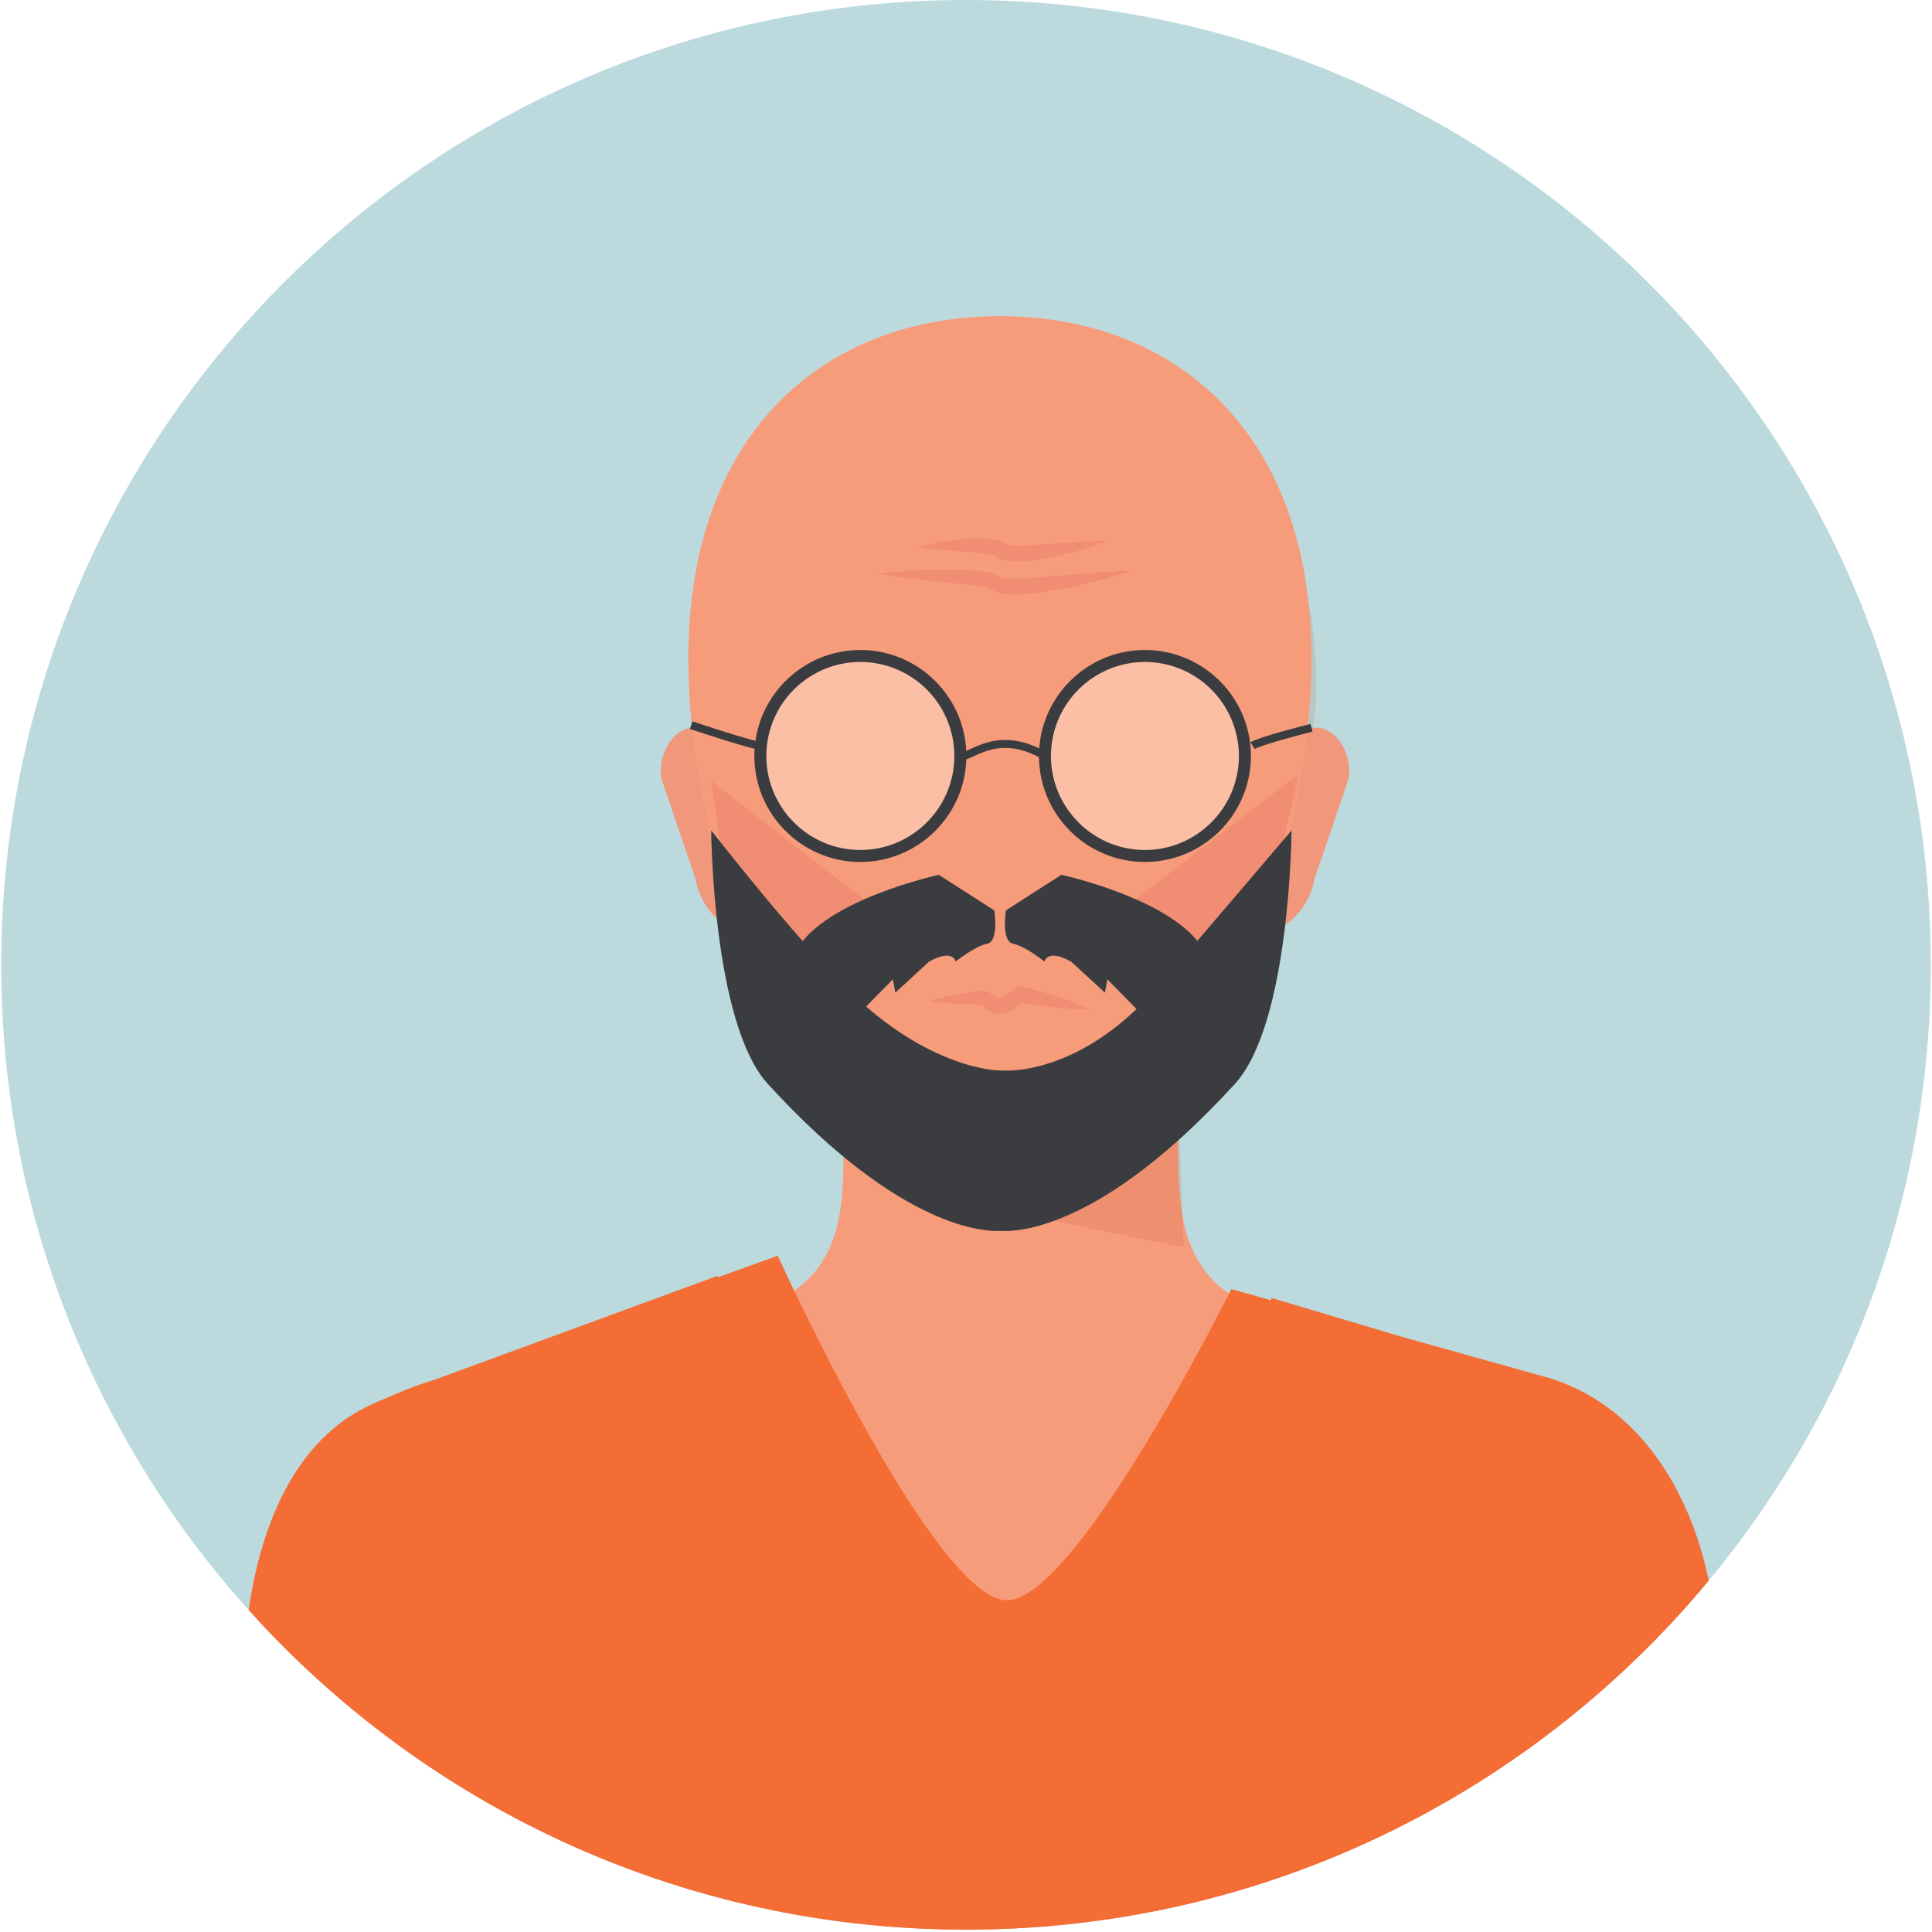 <svg viewBox="826.086 173.676 146.141 146.324" width="189.073" height="189.073" xmlns="http://www.w3.org/2000/svg"><defs><clipPath id="w"><path d="M911 232h14v18h-14zm0 0"/></clipPath><clipPath id="a"><path d="M845 253h110v67H845zm0 0"/></clipPath><clipPath id="c"><path d="M915 218h11v48h-11zm0 0"/></clipPath><clipPath id="d"><path d="M972.227 246.746c0 40.356-32.715 73.074-73.07 73.074-40.356 0-73.071-32.718-73.071-73.074 0-40.355 32.715-73.07 73.07-73.07 40.356 0 73.07 32.715 73.07 73.07"/></clipPath><clipPath id="e"><path d="M905 260h11v9h-11zm0 0"/></clipPath><clipPath id="f"><path d="M972.227 246.746c0 40.356-32.715 73.074-73.07 73.074-40.356 0-73.071-32.718-73.071-73.074 0-40.355 32.715-73.07 73.07-73.07 40.356 0 73.07 32.715 73.07 73.07"/></clipPath><clipPath id="g"><path d="M876 228h12v17h-12zm0 0"/></clipPath><clipPath id="h"><path d="M972.227 246.746c0 40.356-32.715 73.074-73.07 73.074-40.356 0-73.071-32.718-73.071-73.074 0-40.355 32.715-73.07 73.07-73.07 40.356 0 73.07 32.715 73.07 73.07"/></clipPath><clipPath id="i"><path d="M916 228h13v17h-13zm0 0"/></clipPath><clipPath id="j"><path d="M972.227 246.746c0 40.356-32.715 73.074-73.07 73.074-40.356 0-73.071-32.718-73.071-73.074 0-40.355 32.715-73.07 73.07-73.07 40.356 0 73.07 32.715 73.07 73.07"/></clipPath><clipPath id="k"><path d="M878 197h48v64h-48zm0 0"/></clipPath><clipPath id="l"><path d="M972.227 246.746c0 40.356-32.715 73.074-73.07 73.074-40.356 0-73.071-32.718-73.071-73.074 0-40.355 32.715-73.07 73.07-73.07 40.356 0 73.07 32.715 73.07 73.07"/></clipPath><clipPath id="m"><path d="M840 268h122v52H840zm0 0"/></clipPath><clipPath id="n"><path d="M972.227 246.746c0 40.356-32.715 73.074-73.07 73.074-40.356 0-73.071-32.718-73.071-73.074 0-40.355 32.715-73.07 73.07-73.07 40.356 0 73.07 32.715 73.07 73.07"/></clipPath><clipPath id="o"><path d="M896 248h13v3h-13zm0 0"/></clipPath><clipPath id="p"><path d="M972.227 246.746c0 40.356-32.715 73.074-73.07 73.074-40.356 0-73.071-32.718-73.071-73.074 0-40.355 32.715-73.07 73.07-73.07 40.356 0 73.07 32.715 73.07 73.07"/></clipPath><clipPath id="q"><path d="M892 216h20v3h-20zm0 0"/></clipPath><clipPath id="r"><path d="M972.227 246.746c0 40.356-32.715 73.074-73.07 73.074-40.356 0-73.071-32.718-73.071-73.074 0-40.355 32.715-73.07 73.07-73.07 40.356 0 73.07 32.715 73.07 73.07"/></clipPath><clipPath id="s"><path d="M895 214h15v3h-15zm0 0"/></clipPath><clipPath id="t"><path d="M972.227 246.746c0 40.356-32.715 73.074-73.07 73.074-40.356 0-73.071-32.718-73.071-73.074 0-40.355 32.715-73.07 73.07-73.07 40.356 0 73.07 32.715 73.07 73.07"/></clipPath><clipPath id="u"><path d="M879 232h14v18h-14zm0 0"/></clipPath><clipPath id="v"><path d="M972.227 246.746c0 40.356-32.715 73.074-73.07 73.074-40.356 0-73.071-32.718-73.071-73.074 0-40.355 32.715-73.07 73.07-73.07 40.356 0 73.07 32.715 73.07 73.07"/></clipPath><clipPath id="b"><path d="M972.227 246.746c0 40.356-32.715 73.074-73.07 73.074-40.356 0-73.071-32.718-73.071-73.074 0-40.355 32.715-73.07 73.07-73.07 40.356 0 73.07 32.715 73.07 73.07"/></clipPath><clipPath id="x"><path d="M972.227 246.746c0 40.356-32.715 73.074-73.07 73.074-40.356 0-73.071-32.718-73.071-73.074 0-40.355 32.715-73.07 73.07-73.07 40.356 0 73.07 32.715 73.07 73.07"/></clipPath><clipPath id="y"><path d="M879 236h45v31h-45zm0 0"/></clipPath><clipPath id="z"><path d="M972.227 246.746c0 40.356-32.715 73.074-73.07 73.074-40.356 0-73.071-32.718-73.071-73.074 0-40.355 32.715-73.07 73.07-73.07 40.356 0 73.07 32.715 73.07 73.07"/></clipPath><clipPath id="A"><path d="M885 239h17v13h-17zm0 0"/></clipPath><clipPath id="B"><path d="M972.227 246.746c0 40.356-32.715 73.074-73.07 73.074-40.356 0-73.071-32.718-73.071-73.074 0-40.355 32.715-73.07 73.07-73.07 40.356 0 73.07 32.715 73.07 73.07"/></clipPath><clipPath id="C"><path d="M902 239h16v13h-16zm0 0"/></clipPath><clipPath id="D"><path d="M972.227 246.746c0 40.356-32.715 73.074-73.07 73.074-40.356 0-73.071-32.718-73.071-73.074 0-40.355 32.715-73.07 73.07-73.07 40.356 0 73.07 32.715 73.07 73.07"/></clipPath><clipPath id="E"><path d="M883 223h16v16h-16zm0 0"/></clipPath><clipPath id="F"><path d="M972.227 246.746c0 40.356-32.715 73.074-73.07 73.074-40.356 0-73.071-32.718-73.071-73.074 0-40.355 32.715-73.07 73.07-73.07 40.356 0 73.07 32.715 73.07 73.07"/></clipPath><clipPath id="G"><path d="M905 223h16v16h-16zm0 0"/></clipPath><clipPath id="H"><path d="M972.227 246.746c0 40.356-32.715 73.074-73.07 73.074-40.356 0-73.071-32.718-73.071-73.074 0-40.355 32.715-73.07 73.07-73.07 40.356 0 73.07 32.715 73.07 73.07"/></clipPath><clipPath id="I"><path d="M883 222h17v17h-17zm0 0"/></clipPath><clipPath id="J"><path d="M972.227 246.746c0 40.356-32.715 73.074-73.07 73.074-40.356 0-73.071-32.718-73.071-73.074 0-40.355 32.715-73.07 73.07-73.07 40.356 0 73.07 32.715 73.07 73.07"/></clipPath><clipPath id="K"><path d="M904 222h17v17h-17zm0 0"/></clipPath><clipPath id="L"><path d="M972.227 246.746c0 40.356-32.715 73.074-73.07 73.074-40.356 0-73.071-32.718-73.071-73.074 0-40.355 32.715-73.07 73.07-73.07 40.356 0 73.07 32.715 73.07 73.07"/></clipPath><clipPath id="M"><path d="M898 229h8v3h-8zm0 0"/></clipPath><clipPath id="N"><path d="M972.227 246.746c0 40.356-32.715 73.074-73.07 73.074-40.356 0-73.071-32.718-73.071-73.074 0-40.355 32.715-73.07 73.07-73.07 40.356 0 73.07 32.715 73.07 73.07"/></clipPath><clipPath id="O"><path d="M920 228h6v3h-6zm0 0"/></clipPath><clipPath id="P"><path d="M972.227 246.746c0 40.356-32.715 73.074-73.07 73.074-40.356 0-73.071-32.718-73.071-73.074 0-40.355 32.715-73.07 73.07-73.07 40.356 0 73.07 32.715 73.07 73.07"/></clipPath><clipPath id="Q"><path d="M878 228h6v3h-6zm0 0"/></clipPath><clipPath id="R"><path d="M972.227 246.746c0 40.356-32.715 73.074-73.07 73.074-40.356 0-73.071-32.718-73.071-73.074 0-40.355 32.715-73.07 73.07-73.07 40.356 0 73.07 32.715 73.07 73.07"/></clipPath></defs><path style="stroke:none;fill-rule:nonzero;fill:#bcdade;fill-opacity:1" d="M972.227 246.746c0 40.356-32.715 73.074-73.07 73.074-40.356 0-73.071-32.718-73.071-73.074 0-40.355 32.715-73.07 73.07-73.07 40.356 0 73.07 32.715 73.07 73.07"/><g clip-path="url(#a)"><g clip-path="url(#b)"><path style="stroke:none;fill-rule:nonzero;fill:#f79c7b;fill-opacity:1" d="M942.242 277.973s-20.27-2.676-24.52-7.477c-3.738-4.219-1.773-10.027-3.003-16.996h-24.336c-1.223 6.906.773 12.738-2.98 16.855-4.997 5.489-28.63 7.868-28.63 7.868a17.746 17.746 0 0 0-13.046 17.113v25.8h109.09V294.95c0-7.808-5.102-14.699-12.575-16.976"/></g></g><g clip-path="url(#c)"><g clip-path="url(#d)"><path style="stroke:none;fill-rule:nonzero;fill:#b8c7c3;fill-opacity:1" d="M915.559 265.781c-.313-1.75-.317-3.664-.344-5.722.043-.04.082-.079.125-.114l.219 5.836m9.476-36.922c.192-1.808.293-3.582.293-5.28 0-1.645-.094-3.212-.277-4.7.414 2.094.633 4.375.633 6.844 0 .957-.086 1.988-.239 3.07-.011 0-.023 0-.039.004-.11.012-.234.031-.37.062"/></g></g><g clip-path="url(#e)"><g clip-path="url(#f)"><path style="stroke:none;fill-rule:nonzero;fill:#ee8f70;fill-opacity:1" d="M915.645 268.113s-4.586-.828-9.766-1.996c2.281-.844 5.437-2.57 9.336-6.058.027 2.058.031 3.972.344 5.722l.086 2.332"/></g></g><g clip-path="url(#g)"><g clip-path="url(#h)"><path style="stroke:none;fill-rule:nonzero;fill:#f1977c;fill-opacity:1" d="m887.758 244.066-2.922.52a5.304 5.304 0 0 1-6.152-4.293l-2.586-7.606c-.325-1.824.87-4.082 2.715-3.89 1.503.152 5.617 2.238 5.617 2.238l3.328 13.031"/></g></g><g clip-path="url(#i)"><g clip-path="url(#j)"><path style="stroke:none;fill-rule:nonzero;fill:#f1977c;fill-opacity:1" d="m916.465 244.066 2.918.52a5.302 5.302 0 0 0 6.152-4.293l2.59-7.606c.324-1.824-.871-4.082-2.719-3.89-1.504.152-5.617 2.238-5.617 2.238l-3.324 13.031"/></g></g><g clip-path="url(#k)"><g clip-path="url(#l)"><path style="stroke:none;fill-rule:nonzero;fill:#f79c7b;fill-opacity:1" d="M925.328 223.578c0 12.012-5.031 27.758-12.43 34.723-3.324 3.129-7.128 2.363-11.171 2.363-3.91 0-7.602.887-10.852-2.066-7.574-6.883-12.75-22.832-12.75-35.02 0-17.406 10.566-25.957 23.602-25.957 13.035 0 23.601 8.55 23.601 25.957"/></g></g><g clip-path="url(#m)"><g clip-path="url(#n)"><path style="stroke:none;fill-rule:nonzero;fill:#f36d35;fill-opacity:1" d="M955.793 295.727c-.957-7.75-4.992-15.403-12.465-17.68l-11.34-3.176-9.699-2.894s-.004.066-.016.18l-3.023-.848s-11.742 23.625-17.012 23.566c-5.5-.059-17.343-26.094-17.343-26.094l-4.528 1.637-.02-.117-21.574 7.922c-1.125.308-4.02 1.507-5.035 2.011-5.933 2.957-8.363 10.059-9.093 16.84-.707 6.563-4.536 24.063-4.536 24.063h121.262s-4.754-18.711-5.578-25.41"/></g></g><g clip-path="url(#o)"><g clip-path="url(#p)"><path style="stroke:none;fill-rule:nonzero;fill:#f08d73;fill-opacity:1" d="M896.445 249.488c1.188-.367 2.407-.566 3.625-.742.157-.008.258-.074.61.004.293.082.476.254.593.348.262.207.262.18.372.18.265-.044.843-.423 1.234-.739l.242-.195.27.066c1.757.426 3.5.926 5.18 1.711-1.856.027-3.65-.23-5.426-.562l.507-.133c-.539.433-.957.855-1.894 1.023-.516.082-1.078-.308-1.235-.523-.261-.211.004-.149-.449-.16-1.199-.02-2.398-.067-3.629-.278"/></g></g><g clip-path="url(#q)"><g clip-path="url(#r)"><path style="stroke:none;fill-rule:nonzero;fill:#f08d73;fill-opacity:1" d="M892.488 217.156a35.09 35.09 0 0 1 4.871-.347c.817-.008 1.63.027 2.457.09.418.035.832.097 1.27.187.25.086.418.062.793.316l.117.082.012-.02-.028-.023.184.028c.656.078 1.5.004 2.277-.047.793-.043 1.59-.14 2.395-.195a85.932 85.932 0 0 1 4.851-.325 35.46 35.46 0 0 1-4.718 1.258c-1.625.293-3.149.61-4.977.504-.14-.031-.219-.02-.41-.09a2.128 2.128 0 0 1-.297-.152l-.129-.086-.011.008c.046.008-.204-.074-.332-.11-.356-.086-.739-.14-1.125-.203-.778-.12-1.579-.183-2.375-.285a98.432 98.432 0 0 1-4.825-.59"/></g></g><g clip-path="url(#s)"><g clip-path="url(#t)"><path style="stroke:none;fill-rule:nonzero;fill:#f08d73;fill-opacity:1" d="M895.52 215.137a15.88 15.88 0 0 1 3.644-.66c.621-.032 1.242-.051 1.906.03.172.028.336.055.524.11.187.063.379.098.652.336-.129-.074.242.05.48.043 1.114.035 2.337-.101 3.536-.18 1.207-.086 2.418-.18 3.656-.187-1.145.473-2.324.812-3.523 1.086-1.204.27-2.399.488-3.72.476a3.818 3.818 0 0 1-.534-.046c-.196-.055-.41-.055-.73-.333.058.012-.286-.125-.524-.152-.54-.101-1.137-.152-1.727-.195-1.195-.094-2.41-.164-3.64-.328"/></g></g><g clip-path="url(#u)"><g clip-path="url(#v)"><path style="stroke:none;fill-rule:nonzero;fill:#f08d73;fill-opacity:1" d="m879.86 232.816 12.374 9.598-7.324 7.074-3.789-7.828-1.262-8.844"/></g></g><g clip-path="url(#w)"><g clip-path="url(#x)"><path style="stroke:none;fill-rule:nonzero;fill:#f08d73;fill-opacity:1" d="m924.316 232.313-13.136 10.101 7.328 7.074 3.789-7.828 2.02-9.347"/></g></g><g clip-path="url(#y)"><g clip-path="url(#z)"><path style="stroke:none;fill-rule:nonzero;fill:#3a3c3f;fill-opacity:1" d="M901.691 254.754s-5.332 0-11.609-6.246c-4.148-4.13-10.223-11.942-10.223-11.942s.086 14.598 4.286 19.2c10.152 11.113 16.574 11.21 17.69 11.132 1.114.079 7.54-.02 17.688-11.132 4.204-4.602 4.29-19.2 4.29-19.2s-6.403 7.555-10.223 11.942c-5.883 6.75-11.613 6.246-11.613 6.246h-.286"/></g></g><g clip-path="url(#A)"><g clip-path="url(#B)"><path style="stroke:none;fill-rule:nonzero;fill:#3a3c3f;fill-opacity:1" d="M897.094 239.934s-8.602 1.851-10.797 5.726c-2.195 3.871 3.844 5.727 3.844 5.727l3.476-3.54.184 1.012 2.558-2.355c1.832-1.012 2.016 0 2.016 0s1.465-1.18 2.379-1.352c.914-.168.547-2.523.547-2.523s-3.66-2.36-4.207-2.695"/></g></g><g clip-path="url(#C)"><g clip-path="url(#D)"><path style="stroke:none;fill-rule:nonzero;fill:#3a3c3f;fill-opacity:1" d="M906.383 239.934s8.601 1.851 10.797 5.726c2.199 3.871-3.84 5.727-3.84 5.727l-3.48-3.54-.18 1.012-2.563-2.355c-1.832-1.012-2.015 0-2.015 0s-1.461-1.18-2.38-1.352c-.913-.168-.546-2.523-.546-2.523s3.66-2.36 4.207-2.695"/></g></g><g clip-path="url(#E)"><g clip-path="url(#F)"><path style="stroke:none;fill-rule:nonzero;fill:#fbbfa6;fill-opacity:1" d="M891.156 238.504a7.57 7.57 0 0 1-7.57-7.574 7.567 7.567 0 0 1 7.57-7.57 7.567 7.567 0 0 1 7.57 7.57 7.57 7.57 0 0 1-7.57 7.574"/></g></g><g clip-path="url(#G)"><g clip-path="url(#H)"><path style="stroke:none;fill-rule:nonzero;fill:#fbbfa6;fill-opacity:1" d="M912.707 238.504a7.57 7.57 0 0 1-7.57-7.574 7.567 7.567 0 0 1 7.57-7.57 7.567 7.567 0 0 1 7.57 7.57 7.57 7.57 0 0 1-7.57 7.574"/></g></g><g clip-path="url(#I)"><g clip-path="url(#J)"><path style="stroke:none;fill-rule:nonzero;fill:#3a3c3f;fill-opacity:1" d="M891.156 223.813c-3.926 0-7.12 3.19-7.12 7.117 0 3.925 3.194 7.12 7.12 7.12s7.117-3.195 7.117-7.12a7.124 7.124 0 0 0-7.117-7.118zm0 15.144c-4.426 0-8.027-3.602-8.027-8.027 0-4.422 3.601-8.024 8.027-8.024 4.426 0 8.028 3.602 8.028 8.024 0 4.425-3.602 8.027-8.028 8.027"/></g></g><g clip-path="url(#K)"><g clip-path="url(#L)"><path style="stroke:none;fill-rule:nonzero;fill:#3a3c3f;fill-opacity:1" d="M912.707 223.813a7.124 7.124 0 0 0-7.117 7.117c0 3.925 3.191 7.12 7.117 7.12s7.117-3.195 7.117-7.12a7.124 7.124 0 0 0-7.117-7.118zm0 15.144c-4.426 0-8.023-3.602-8.023-8.027 0-4.422 3.597-8.024 8.023-8.024s8.027 3.602 8.027 8.024c0 4.425-3.601 8.027-8.027 8.027"/></g></g><g clip-path="url(#M)"><g clip-path="url(#N)"><path style="stroke:none;fill-rule:nonzero;fill:#3a3c3f;fill-opacity:1" d="m898.832 231.246-.176-.023.145-.586c.12.035.433-.117.719-.246 1.105-.504 2.957-1.348 5.765.277l-.3.523c-2.544-1.472-4.15-.738-5.215-.254-.38.176-.672.31-.938.31"/></g></g><g clip-path="url(#O)"><g clip-path="url(#P)"><path style="stroke:none;fill-rule:nonzero;fill:#3a3c3f;fill-opacity:1" d="m921.027 230.406-.332-.504c.61-.406 4.157-1.3 4.559-1.398l.148.582c-1.484.371-3.98 1.059-4.375 1.32"/></g></g><g clip-path="url(#Q)"><g clip-path="url(#R)"><path style="stroke:none;fill-rule:nonzero;fill:#3a3c3f;fill-opacity:1" d="M883.586 230.457c-.602 0-4.555-1.309-5.34-1.57l.192-.575c2.238.747 4.8 1.54 5.148 1.54v.605"/></g></g></svg>